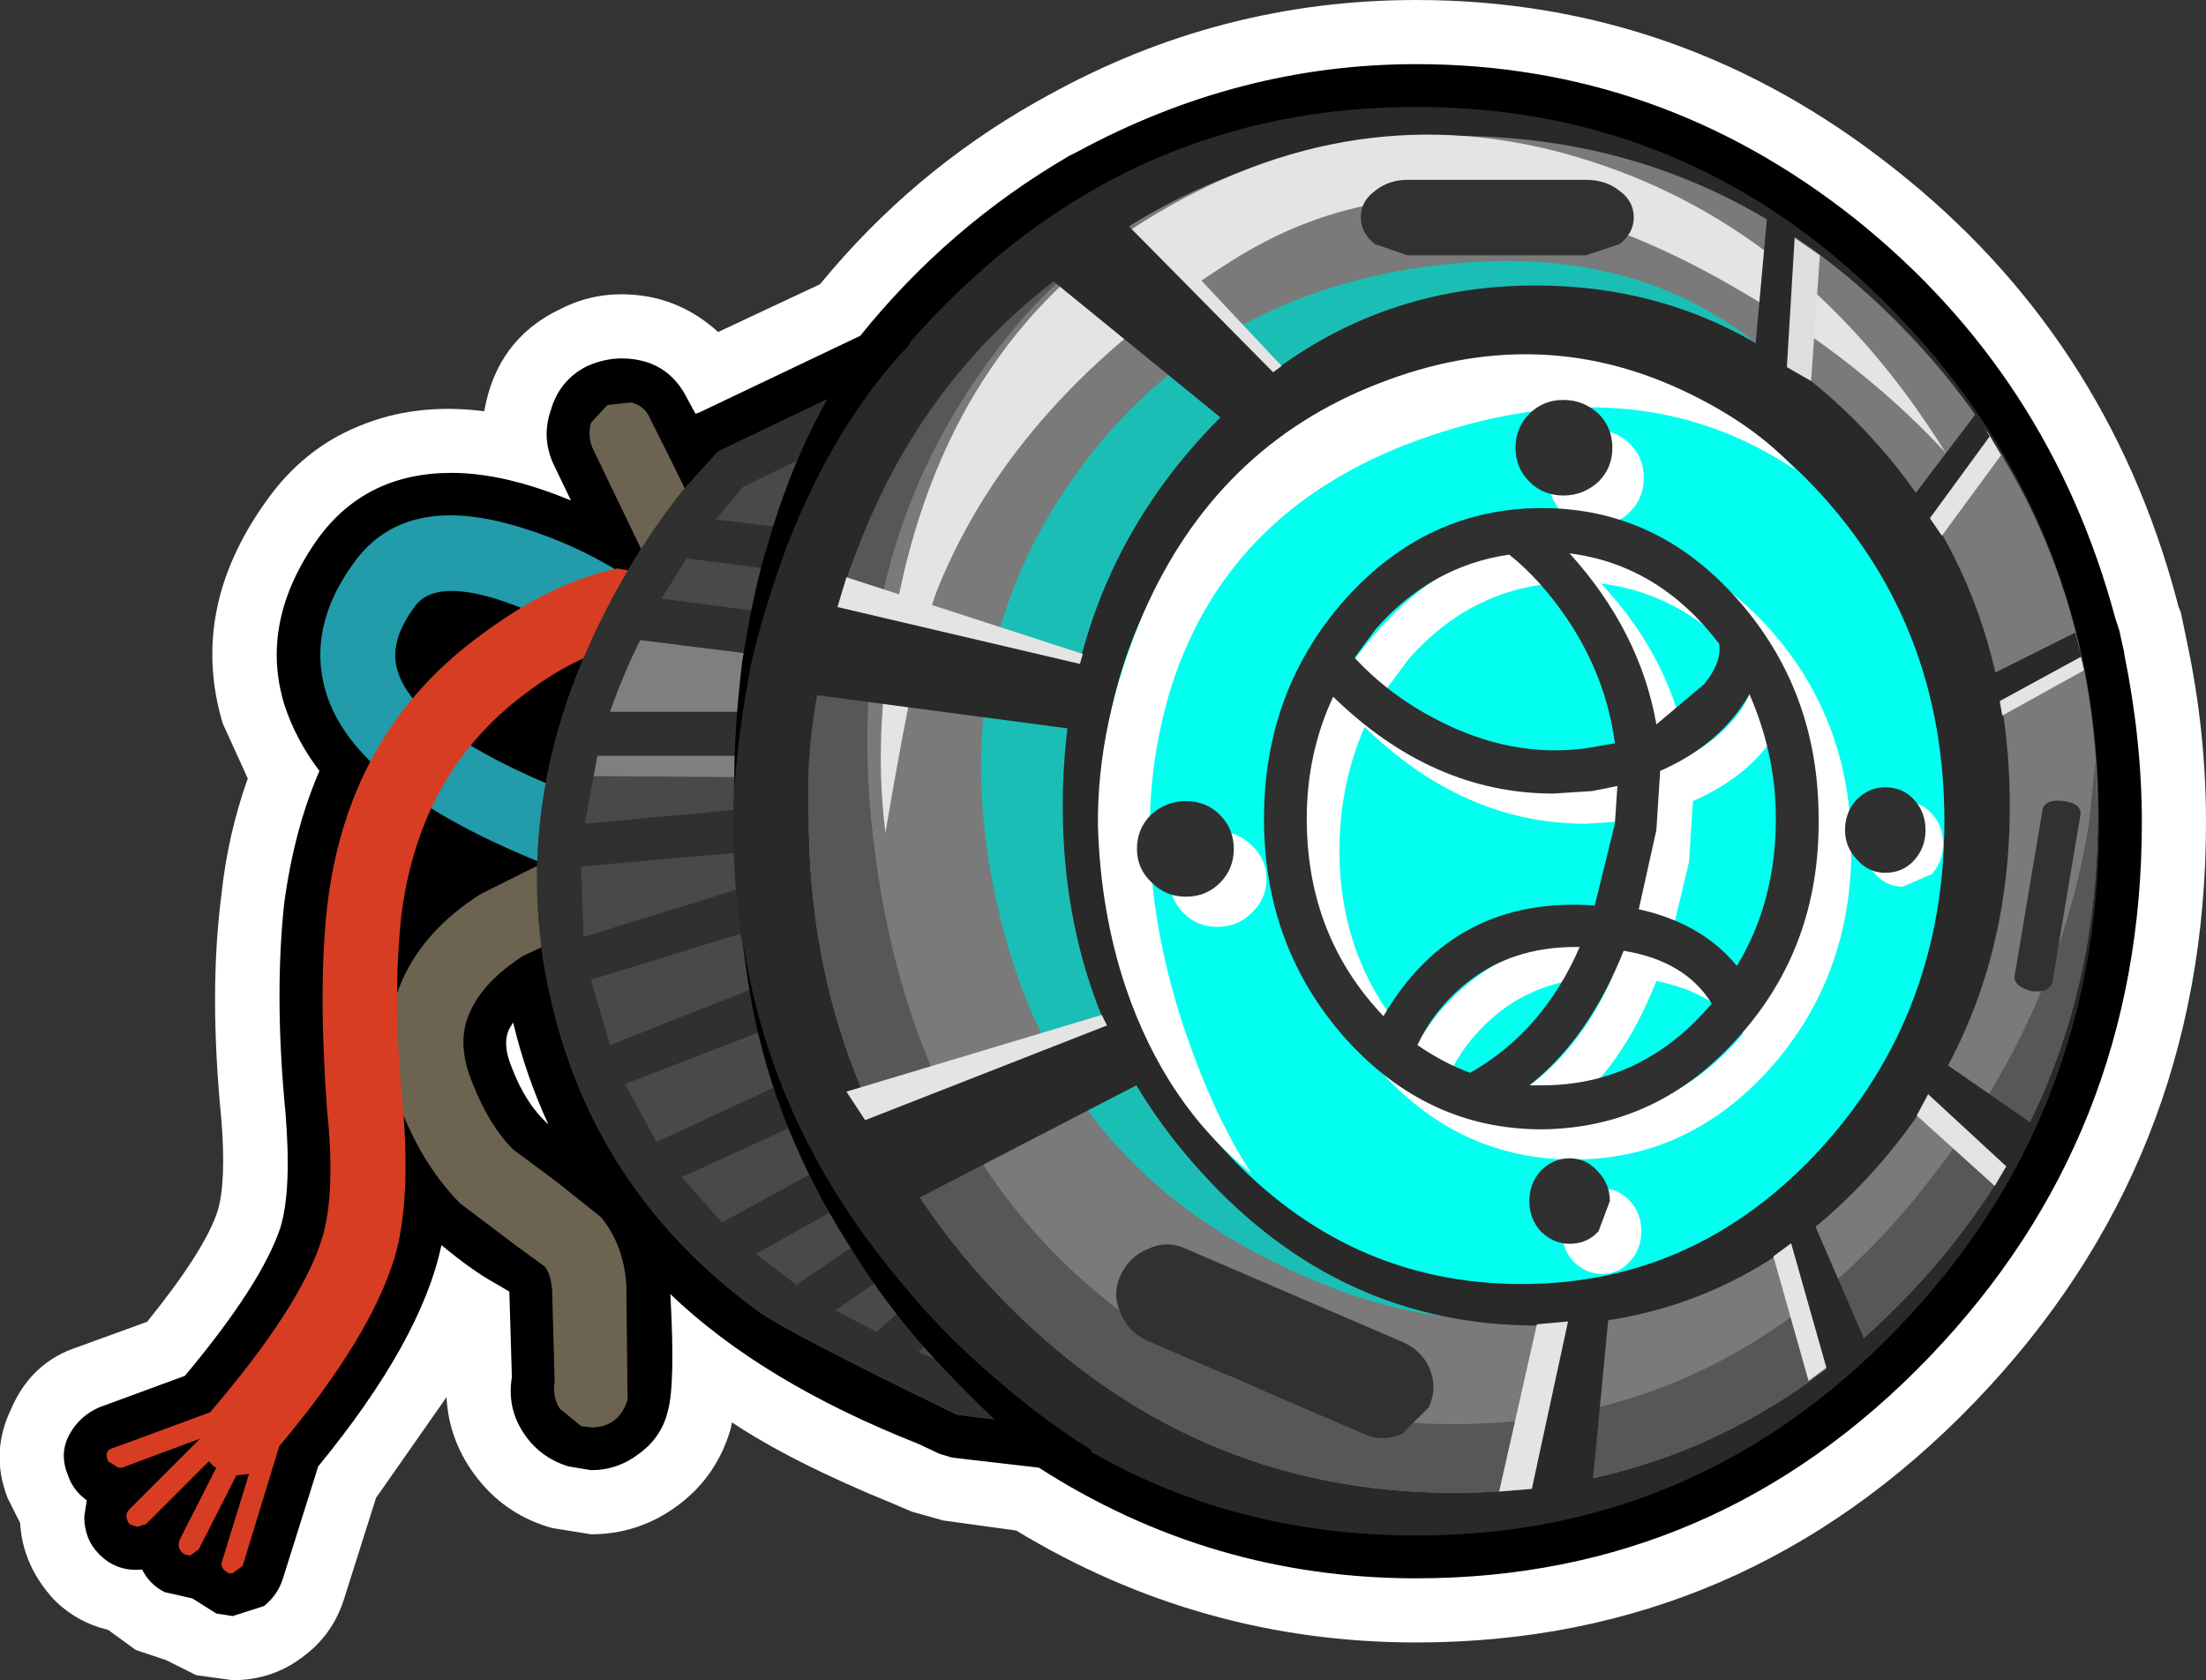 <?xml version="1.0" encoding="UTF-8" standalone="no"?>
<svg xmlns:xlink="http://www.w3.org/1999/xlink" height="66.8px" width="87.7px" xmlns="http://www.w3.org/2000/svg">
  <rect width="100%" height="100%" fill="#333333" stroke="none"/>
  <g transform="matrix(1.0, 0.0, 0.0, 1.0, -4.0, -15.0)">
    <path d="M79.3 21.7 Q87.75 28.35 90.55 38.9 L90.6 39.1 90.7 39.35 90.95 40.55 Q91.7 44.1 91.7 47.7 91.7 61.2 82.5 70.75 73.3 80.3 60.3 80.3 51.75 80.3 44.4 75.85 L41.5 75.45 40.25 75.1 39.55 74.8 Q35.5 73.15 33.1 71.55 L33.05 71.8 Q32.5 73.7 30.95 74.85 29.4 76.0 27.5 76.0 L25.95 75.75 Q24.15 75.25 23.0 73.8 21.85 72.35 21.75 70.55 L18.95 74.55 17.7 78.5 Q17.25 80.0 16.0 80.9 14.8 81.8 13.25 81.8 L11.8 81.6 10.6 81.0 9.4 80.6 8.3 79.8 Q7.05 79.5 6.15 78.6 4.9 77.25 4.8 75.55 L4.3 74.55 Q3.6 72.75 4.45 71.0 5.25 69.15 7.1 68.55 L9.85 67.55 Q12.15 64.7 12.65 63.15 13.0 62.0 12.8 59.5 12.3 54.45 12.8 50.6 13.05 48.2 13.85 45.95 L12.85 43.75 Q11.5 39.2 14.6 34.9 16.05 32.85 18.25 31.95 20.5 31.0 23.25 31.35 23.75 28.5 26.25 27.3 27.4 26.7 28.7 26.7 30.9 26.7 32.55 28.2 L36.6 26.3 Q40.25 21.85 45.2 19.05 L45.65 18.8 Q52.5 15.0 60.3 15.0 70.85 15.0 79.3 21.7" fill="#ffffff" fill-rule="evenodd" stroke="none"/>
    <path d="M24.4 55.65 L24.25 55.9 Q23.95 56.5 24.35 57.45 24.9 58.9 25.8 59.7 24.9 57.75 24.4 55.65 M88.1 39.6 L88.25 40.05 88.45 40.95 88.45 41.0 Q89.15 44.45 89.15 47.7 89.15 60.15 80.7 68.95 72.25 77.75 60.3 77.75 52.15 77.75 45.3 73.35 L41.85 72.95 41.35 72.8 40.5 72.4 Q34.3 69.95 30.65 66.45 30.85 70.05 30.55 71.1 30.3 72.15 29.4 72.8 28.55 73.45 27.5 73.45 L26.6 73.3 Q25.45 72.95 24.8 71.95 24.15 70.95 24.35 69.75 L24.25 66.4 24.25 66.35 23.65 66.0 Q22.75 65.5 21.55 64.5 20.75 68.3 16.65 73.3 L15.25 77.75 Q15.05 78.4 14.5 78.85 L13.25 79.25 12.6 79.15 11.65 78.55 10.55 78.3 Q9.95 78.0 9.65 77.4 8.65 77.5 7.95 76.8 7.35 76.2 7.35 75.3 L7.45 74.65 Q6.9 74.25 6.7 73.65 6.35 72.8 6.75 72.05 7.15 71.3 7.95 70.95 L11.35 69.7 Q14.4 66.05 15.15 63.8 15.6 62.3 15.35 59.25 14.9 54.6 15.3 50.9 15.7 47.95 16.7 45.65 15.75 44.4 15.3 43.0 14.3 39.7 16.65 36.4 18.55 33.8 21.95 33.8 24.05 33.8 26.7 34.9 L26.05 33.55 Q25.5 32.45 25.9 31.3 26.25 30.1 27.35 29.55 28.05 29.25 28.7 29.25 30.55 29.25 31.35 30.9 L31.65 31.45 31.8 31.4 38.2 28.35 Q41.7 24.0 46.5 21.2 L46.8 21.05 Q53.25 17.55 60.3 17.55 70.0 17.55 77.75 23.7 85.5 29.9 88.1 39.6" fill="#000000" fill-rule="evenodd" stroke="none"/>
    <path d="M30.3 39.4 L30.05 40.5 29.1 41.15 28.0 40.9 Q26.05 39.6 24.0 38.9 21.3 38.0 20.5 39.1 19.45 40.5 19.8 41.65 20.55 44.25 27.6 46.9 L28.4 47.7 Q28.7 48.3 28.45 48.85 28.15 49.8 27.05 49.8 L26.55 49.7 Q18.15 46.55 16.95 42.5 16.2 39.95 18.05 37.4 20.1 34.5 24.8 36.0 27.4 36.8 29.7 38.45 30.2 38.8 30.3 39.4" fill="#229baa" fill-rule="evenodd" stroke="none"/>
    <path d="M27.2 50.4 L27.15 51.5 26.3 52.3 24.8 53.0 Q23.25 54.0 22.7 55.2 22.1 56.45 22.8 58.1 23.45 59.75 24.4 60.7 L26.15 62.0 27.9 63.4 Q28.8 64.5 28.9 66.1 L28.95 70.65 Q28.6 71.75 27.5 71.75 L27.1 71.7 26.25 71.0 Q25.95 70.5 26.05 69.95 L25.95 66.3 Q25.9 65.65 25.65 65.35 L24.55 64.55 22.3 62.85 Q20.9 61.45 20.0 59.25 18.9 56.4 20.0 53.95 20.9 51.95 23.1 50.55 L25.3 49.45 26.45 49.55 Q27.0 49.8 27.2 50.4" fill="#6c6450" fill-rule="evenodd" stroke="none"/>
    <path d="M30.3 38.75 Q30.4 39.35 30.1 39.85 29.75 40.4 29.15 40.5 26.95 41.0 24.85 42.6 20.65 45.75 19.95 51.45 19.6 54.75 20.0 58.8 20.35 62.7 19.7 64.95 18.75 68.15 15.1 72.5 L13.65 77.25 13.25 77.55 13.1 77.55 Q12.7 77.35 12.85 77.0 L13.9 73.6 13.45 73.65 13.4 73.65 11.9 76.6 11.55 76.85 11.35 76.8 Q11.0 76.6 11.15 76.2 L12.6 73.35 12.5 73.3 12.3 73.1 9.8 75.6 9.45 75.7 9.15 75.6 Q8.9 75.25 9.15 75.0 L11.95 72.2 8.85 73.35 8.7 73.35 8.3 73.1 Q8.1 72.65 8.55 72.55 L12.35 71.15 Q15.95 66.95 16.8 64.25 17.35 62.45 17.0 59.1 16.65 54.3 17.0 51.1 17.8 44.05 23.25 40.15 25.95 38.15 28.55 37.6 L29.65 37.8 Q30.2 38.15 30.3 38.75" fill="#d73d23" fill-rule="evenodd" stroke="none"/>
    <path d="M31.4 39.2 Q30.4 39.2 30.15 38.2 L27.55 32.8 Q27.35 32.3 27.5 31.8 L28.15 31.1 29.1 31.0 Q29.65 31.15 29.85 31.65 32.7 37.3 32.7 37.9 32.7 38.45 32.3 38.8 31.95 39.2 31.4 39.2" fill="#6c6450" fill-rule="evenodd" stroke="none"/>
    <path d="M28.2 39.05 Q29.45 36.65 31.1 34.55 L32.55 32.95 39.65 29.55 48.15 72.0 42.05 71.25 Q35.25 67.95 34.1 67.1 27.55 62.3 25.85 54.5 24.15 46.8 28.2 39.05" fill="#494949" fill-rule="evenodd" stroke="none"/>
    <path d="M27.0 45.85 Q27.8 41.25 29.2 39.6 L35.15 40.25 34.45 42.7 Q33.9 45.15 33.9 45.9 L27.0 45.85" fill="#7f7f7f" fill-rule="evenodd" stroke="none"/>
    <path d="M31.3 37.2 L30.3 38.8 34.85 39.4 34.65 41.1 29.45 40.45 Q28.8 41.75 28.25 43.3 L34.1 43.3 34.1 45.05 27.75 45.05 27.25 47.75 34.25 47.1 34.4 48.8 27.1 49.45 27.2 52.25 34.15 50.1 34.65 51.75 27.5 53.95 27.55 54.15 28.25 56.55 34.45 54.1 35.05 55.7 28.85 58.1 30.1 60.4 35.5 57.9 36.25 59.45 31.1 61.8 32.7 63.6 37.1 61.2 37.9 62.7 34.05 64.85 35.75 66.15 35.7 66.05 38.95 63.85 39.9 65.25 37.2 67.1 38.85 67.95 41.15 65.9 42.25 67.2 40.5 68.75 42.5 69.6 46.0 70.05 38.4 32.0 33.55 34.35 32.45 35.65 35.75 36.05 35.55 37.75 31.3 37.2 M28.2 39.05 Q29.45 36.65 31.1 34.55 L32.55 32.95 39.65 29.55 48.15 72.0 42.05 71.25 Q35.25 67.95 34.1 67.1 27.55 62.3 25.85 54.5 24.15 46.8 28.2 39.05" fill="#303030" fill-rule="evenodd" stroke="none"/>
    <path d="M79.5 67.75 Q71.55 76.05 60.3 76.05 49.05 76.05 41.1 67.75 33.15 59.45 33.15 47.7 33.15 35.9 41.1 27.6 49.05 19.25 60.3 19.25 71.55 19.25 79.5 27.6 87.45 35.9 87.45 47.7 87.45 59.45 79.5 67.75" fill="#292929" fill-rule="evenodd" stroke="none"/>
    <path d="M79.9 66.45 Q72.4 74.35 61.8 74.35 51.2 74.35 43.65 66.45 36.15 58.55 36.15 47.4 36.15 36.2 43.65 28.3 51.2 20.4 61.8 20.4 72.4 20.4 79.9 28.3 87.4 36.2 87.4 47.4 87.4 58.55 79.9 66.45" fill="#7a7a7a" fill-rule="evenodd" stroke="none"/>
    <path d="M87.4 47.4 Q87.4 58.55 79.9 66.45 72.4 74.35 61.8 74.35 51.2 74.35 43.65 66.45 36.15 58.55 36.15 47.4 35.95 43.7 37.35 39.05 40.05 29.75 47.8 24.85 45.0 26.7 42.45 30.6 37.35 38.45 38.8 49.0 40.4 61.1 48.7 67.25 56.35 72.9 66.1 71.25 74.6 69.75 80.65 62.0 85.8 55.45 87.05 47.75 L87.3 45.25 87.4 47.4" fill="#575757" fill-rule="evenodd" stroke="none"/>
    <path d="M72.2 26.0 Q61.4 20.05 53.0 25.35 44.4 30.75 41.3 38.35 40.55 40.15 39.2 48.1 38.65 43.8 39.75 38.6 41.9 28.25 50.05 23.45 58.35 18.55 67.2 21.4 75.85 24.15 81.35 33.0 77.65 29.0 72.2 26.0" fill="#e4e4e4" fill-rule="evenodd" stroke="none"/>
    <path d="M70.5 29.7 Q62.05 26.45 56.2 30.55 49.05 35.5 47.55 44.2 46.0 53.1 51.45 60.65 L53.8 63.05 Q57.15 65.8 62.1 67.4 58.5 67.15 54.4 65.05 46.25 60.95 43.9 52.0 41.2 41.8 46.6 34.1 51.5 27.1 60.05 25.7 67.2 24.55 72.15 27.5 75.9 29.7 77.75 33.75 74.7 31.3 70.5 29.7" fill="#1bbeb5" fill-rule="evenodd" stroke="none"/>
    <path d="M78.4 32.4 Q83.9 38.4 83.9 47.05 83.9 55.6 78.4 61.65 72.9 67.7 65.1 67.7 57.3 67.7 51.8 61.65 46.25 55.6 46.25 47.05 46.25 38.45 51.75 32.4 57.25 26.35 65.05 26.35 72.85 26.35 78.4 32.4" fill="#292929" fill-rule="evenodd" stroke="none"/>
    <path d="M76.35 34.6 Q81.3 40.0 81.3 47.65 81.3 55.25 76.4 60.65 71.45 66.05 64.5 66.05 57.55 66.05 52.65 60.7 47.75 55.3 47.75 47.7 47.7 40.05 52.65 34.65 57.55 29.25 64.5 29.25 71.45 29.25 76.35 34.6" fill="#03fff0" fill-rule="evenodd" stroke="none"/>
    <path d="M70.85 30.5 Q73.75 31.85 75.4 33.7 69.4 29.65 61.4 32.15 53.2 34.7 50.7 41.9 48.6 48.1 50.95 55.5 52.15 59.2 53.75 61.65 50.35 58.95 48.75 54.25 47.75 51.25 47.65 47.85 47.6 43.75 49.45 39.4 52.35 32.75 58.8 30.25 65.05 27.8 70.85 30.5" fill="#ffffff" fill-rule="evenodd" stroke="none"/>
    <path d="M52.4 48.05 Q53.2 48.05 53.75 48.6 54.35 49.15 54.35 49.95 54.35 50.75 53.75 51.3 53.2 51.85 52.4 51.85 51.6 51.85 51.05 51.3 50.5 50.75 50.5 49.95 50.5 49.15 51.05 48.6 51.6 48.05 52.4 48.05" fill="#ffffff" fill-rule="evenodd" stroke="none"/>
    <path d="M67.45 35.9 Q66.65 35.9 66.1 35.35 65.55 34.8 65.55 34.0 65.55 33.2 66.1 32.65 66.65 32.1 67.45 32.1 68.25 32.1 68.8 32.65 69.35 33.2 69.35 34.0 69.35 34.8 68.8 35.35 68.25 35.9 67.45 35.9" fill="#ffffff" fill-rule="evenodd" stroke="none"/>
    <path d="M67.65 62.25 Q68.35 62.25 68.8 62.75 69.25 63.25 69.25 63.95 69.25 64.65 68.8 65.15 68.35 65.65 67.7 65.65 67.05 65.65 66.55 65.15 66.1 64.65 66.1 63.95 66.1 63.25 66.55 62.75 67.0 62.25 67.65 62.25" fill="#ffffff" fill-rule="evenodd" stroke="none"/>
    <path d="M79.65 46.85 Q80.35 46.85 80.8 47.35 81.25 47.85 81.25 48.55 81.25 49.25 80.8 49.75 L79.65 50.25 Q79.0 50.25 78.55 49.75 78.05 49.25 78.05 48.55 78.05 47.85 78.55 47.35 79.0 46.85 79.65 46.85" fill="#ffffff" fill-rule="evenodd" stroke="none"/>
    <path d="M69.85 54.0 Q68.45 57.55 66.05 59.35 L66.55 59.4 Q70.5 59.4 73.3 56.1 72.3 54.5 69.85 54.0 M63.7 58.85 Q66.5 57.4 68.1 53.85 65.25 53.8 63.35 55.45 62.2 56.45 61.6 57.75 62.7 58.5 63.7 58.85 M68.7 52.2 L69.45 48.95 69.6 47.45 68.55 47.65 67.05 47.75 Q62.2 47.75 58.25 43.9 57.25 46.2 57.25 48.8 57.25 53.4 60.3 56.6 61.25 54.85 62.9 53.7 65.35 51.95 68.7 52.2 M68.35 46.0 L69.5 45.75 Q68.9 41.4 65.25 38.25 62.2 38.7 60.0 41.2 L59.15 42.35 Q60.55 43.85 62.4 44.85 65.35 46.4 68.35 46.0 M75.9 48.75 Q75.9 46.15 74.8 43.8 73.8 45.75 71.3 46.85 L71.15 49.25 70.4 52.4 Q72.9 52.85 74.35 54.6 75.9 51.9 75.9 48.75 M73.65 41.85 L73.65 41.8 Q71.25 38.65 67.65 38.2 70.5 41.25 71.1 45.05 72.3 44.4 73.05 43.45 73.75 42.55 73.65 41.85 M66.55 36.4 Q71.1 36.4 74.35 40.0 77.6 43.65 77.6 48.75 77.6 53.85 74.35 57.5 71.1 61.1 66.55 61.1 62.0 61.1 58.8 57.5 55.55 53.85 55.55 48.8 55.55 43.65 58.8 40.05 62.0 36.4 66.55 36.4" fill="#ffffff" fill-rule="evenodd" stroke="none"/>
    <path d="M51.15 46.85 Q51.95 46.85 52.5 47.4 53.05 47.95 53.05 48.75 53.05 49.55 52.5 50.1 51.95 50.65 51.15 50.65 50.35 50.65 49.8 50.1 49.2 49.55 49.2 48.75 49.2 47.95 49.75 47.4 50.35 46.85 51.15 46.85" fill="#303030" fill-rule="evenodd" stroke="none"/>
    <path d="M66.15 34.7 Q65.35 34.7 64.8 34.15 64.25 33.6 64.25 32.8 64.25 32.0 64.8 31.45 65.35 30.9 66.15 30.9 66.95 30.9 67.55 31.45 68.1 32.0 68.1 32.8 68.1 33.6 67.55 34.15 66.95 34.7 66.15 34.7" fill="#303030" fill-rule="evenodd" stroke="none"/>
    <path d="M66.4 61.05 Q67.05 61.05 67.5 61.55 68.0 62.05 68.0 62.75 L67.55 63.95 Q67.1 64.45 66.4 64.45 65.75 64.45 65.25 63.95 64.8 63.45 64.8 62.75 64.8 62.05 65.25 61.55 65.75 61.05 66.4 61.05" fill="#303030" fill-rule="evenodd" stroke="none"/>
    <path d="M78.95 46.3 Q79.65 46.3 80.1 46.8 80.55 47.3 80.55 48.0 80.55 48.7 80.1 49.2 79.65 49.7 78.95 49.7 78.3 49.7 77.85 49.2 77.35 48.7 77.35 48.0 77.35 47.3 77.8 46.8 78.3 46.3 78.95 46.3" fill="#303030" fill-rule="evenodd" stroke="none"/>
    <path d="M62.1 54.25 Q60.95 55.25 60.35 56.55 61.45 57.3 62.45 57.65 65.35 56.0 66.8 52.65 64.0 52.6 62.1 54.25 M65.3 58.15 Q69.3 58.15 72.05 54.9 71.0 53.2 68.55 52.8 67.15 56.3 64.8 58.15 L65.3 58.15 M67.3 46.45 L65.75 46.55 Q60.95 46.55 57.0 42.7 55.95 44.95 55.95 47.55 55.95 52.2 59.0 55.4 61.8 50.6 67.4 51.0 L68.2 47.75 68.3 46.25 67.3 46.45 M71.75 42.2 Q72.45 41.35 72.35 40.6 69.95 37.45 66.4 37.0 69.2 40.1 69.85 43.8 L71.75 42.2 M74.6 47.55 Q74.6 45.0 73.55 42.6 72.4 44.6 70.0 45.65 L69.85 48.0 69.15 51.15 Q71.65 51.7 73.05 53.4 74.6 50.85 74.6 47.55 M66.3 39.6 Q65.25 38.05 64.0 37.05 60.9 37.5 58.7 40.0 L57.85 41.15 Q59.25 42.65 61.1 43.6 64.05 45.15 67.05 44.75 L68.2 44.55 Q67.85 41.9 66.3 39.6 M65.3 35.2 Q69.85 35.2 73.05 38.8 76.3 42.45 76.3 47.55 76.35 52.65 73.1 56.25 69.9 59.85 65.3 59.9 60.75 59.9 57.5 56.3 54.25 52.65 54.25 47.55 54.25 42.45 57.5 38.8 60.75 35.2 65.3 35.2" fill="#303030" fill-rule="evenodd" stroke="none"/>
    <path d="M83.4 42.3 L86.6 40.65 86.85 41.65 83.6 43.45 83.4 42.3" fill="#e4e4e4" fill-rule="evenodd" stroke="none"/>
    <path d="M80.55 35.35 L83.0 32.15 83.55 33.1 81.2 36.3 80.55 35.35" fill="#e4e4e4" fill-rule="evenodd" stroke="none"/>
    <path d="M75.25 24.4 L76.35 25.15 76.0 30.15 74.7 29.4 Q74.6 29.35 75.25 24.4" fill="#dedede" fill-rule="evenodd" stroke="none"/>
    <path d="M65.1 67.65 L66.75 67.5 66.05 74.1 63.6 74.3 65.1 67.65" fill="#e4e4e4" fill-rule="evenodd" stroke="none"/>
    <path d="M74.5 64.95 L75.45 64.25 77.25 68.9 75.9 69.9 74.5 64.95" fill="#e4e4e4" fill-rule="evenodd" stroke="none"/>
    <path d="M80.2 59.35 L80.95 57.95 84.3 60.45 83.3 62.15 80.2 59.35" fill="#e4e4e4" fill-rule="evenodd" stroke="none"/>
    <path d="M37.2 39.45 L37.65 37.95 47.05 41.0 46.9 41.5 37.2 39.45" fill="#e4e4e4" fill-rule="evenodd" stroke="none"/>
    <path d="M46.95 41.4 L46.75 44.0 34.3 42.35 34.8 38.55 46.95 41.4" fill="#292929" fill-rule="evenodd" stroke="none"/>
    <path d="M48.6 25.2 L49.55 23.8 54.95 29.55 54.55 29.85 48.6 25.2" fill="#e4e4e4" fill-rule="evenodd" stroke="none"/>
    <path d="M55.65 30.85 L53.75 32.6 45.1 25.55 47.95 23.3 47.5 22.6 55.65 30.85" fill="#292929" fill-rule="evenodd" stroke="none"/>
    <path d="M38.6 59.85 L37.65 58.4 47.8 55.35 48.15 56.05 38.6 59.85" fill="#e4e4e4" fill-rule="evenodd" stroke="none"/>
    <path d="M36.95 60.1 L48.95 55.4 49.85 57.8 38.75 63.55 36.95 60.1" fill="#292929" fill-rule="evenodd" stroke="none"/>
    <path d="M66.4 67.25 L68.0 66.8 67.3 74.1 64.8 74.65 66.4 67.25" fill="#292929" fill-rule="evenodd" stroke="none"/>
    <path d="M75.1 64.05 L75.95 63.25 78.2 68.45 76.7 69.7 75.1 64.05" fill="#292929" fill-rule="evenodd" stroke="none"/>
    <path d="M80.65 58.5 L81.0 57.05 84.75 59.65 83.9 61.5 80.65 58.5" fill="#292929" fill-rule="evenodd" stroke="none"/>
    <path d="M74.25 23.65 L75.35 24.4 74.95 31.05 73.65 30.25 74.25 23.65" fill="#292929" fill-rule="evenodd" stroke="none"/>
    <path d="M79.4 35.6 L82.55 31.45 83.1 32.35 80.25 36.25 79.75 35.95 79.4 35.6" fill="#292929" fill-rule="evenodd" stroke="none"/>
    <path d="M82.6 42.1 L86.5 40.15 86.75 41.1 82.35 43.5 82.6 42.1" fill="#292929" fill-rule="evenodd" stroke="none"/>
    <path d="M68.95 23.65 Q68.95 24.25 68.4 24.7 L67.05 25.15 59.95 25.15 58.65 24.7 Q58.1 24.25 58.1 23.65 58.1 23.0 58.65 22.6 59.2 22.15 59.95 22.15 L67.05 22.15 Q67.85 22.15 68.4 22.6 68.95 23.0 68.95 23.65" fill="#313131" fill-rule="evenodd" stroke="none"/>
    <path d="M51.15 64.65 L59.75 68.35 Q60.55 68.7 60.85 69.45 61.15 70.2 60.8 70.95 L59.75 72.0 Q58.95 72.35 58.2 72.0 L49.6 68.3 Q48.85 67.95 48.55 67.2 48.2 66.45 48.55 65.7 48.9 64.95 49.65 64.65 50.4 64.3 51.15 64.65" fill="#313131" fill-rule="evenodd" stroke="none"/>
    <path d="M85.6 54.0 Q85.5 54.5 84.75 54.4 84.0 54.2 84.1 53.75 L85.2 47.2 Q85.3 46.75 86.05 46.85 86.8 46.95 86.7 47.45 L85.6 54.0" fill="#313131" fill-rule="evenodd" stroke="none"/>
    <path d="M46.6 73.9 Q44.25 72.3 41.7 69.6 39.5 67.35 37.75 64.5 34.15 58.85 33.55 52.5 34.5 58.75 38.35 64.1 40.4 66.9 42.5 68.85 45.1 71.25 47.4 72.65 L46.6 73.9" fill="#000000" fill-rule="evenodd" stroke="none"/>
    <path d="M35.25 36.8 Q34.3 39.4 33.85 41.45 33.35 44.1 33.2 46.3 33.15 44.35 33.5 41.35 33.95 38.45 34.55 36.55 36.05 31.35 39.05 27.7 L40.2 28.65 Q37.15 31.85 35.25 36.8" fill="#000000" fill-rule="evenodd" stroke="none"/>
  </g>
</svg>
